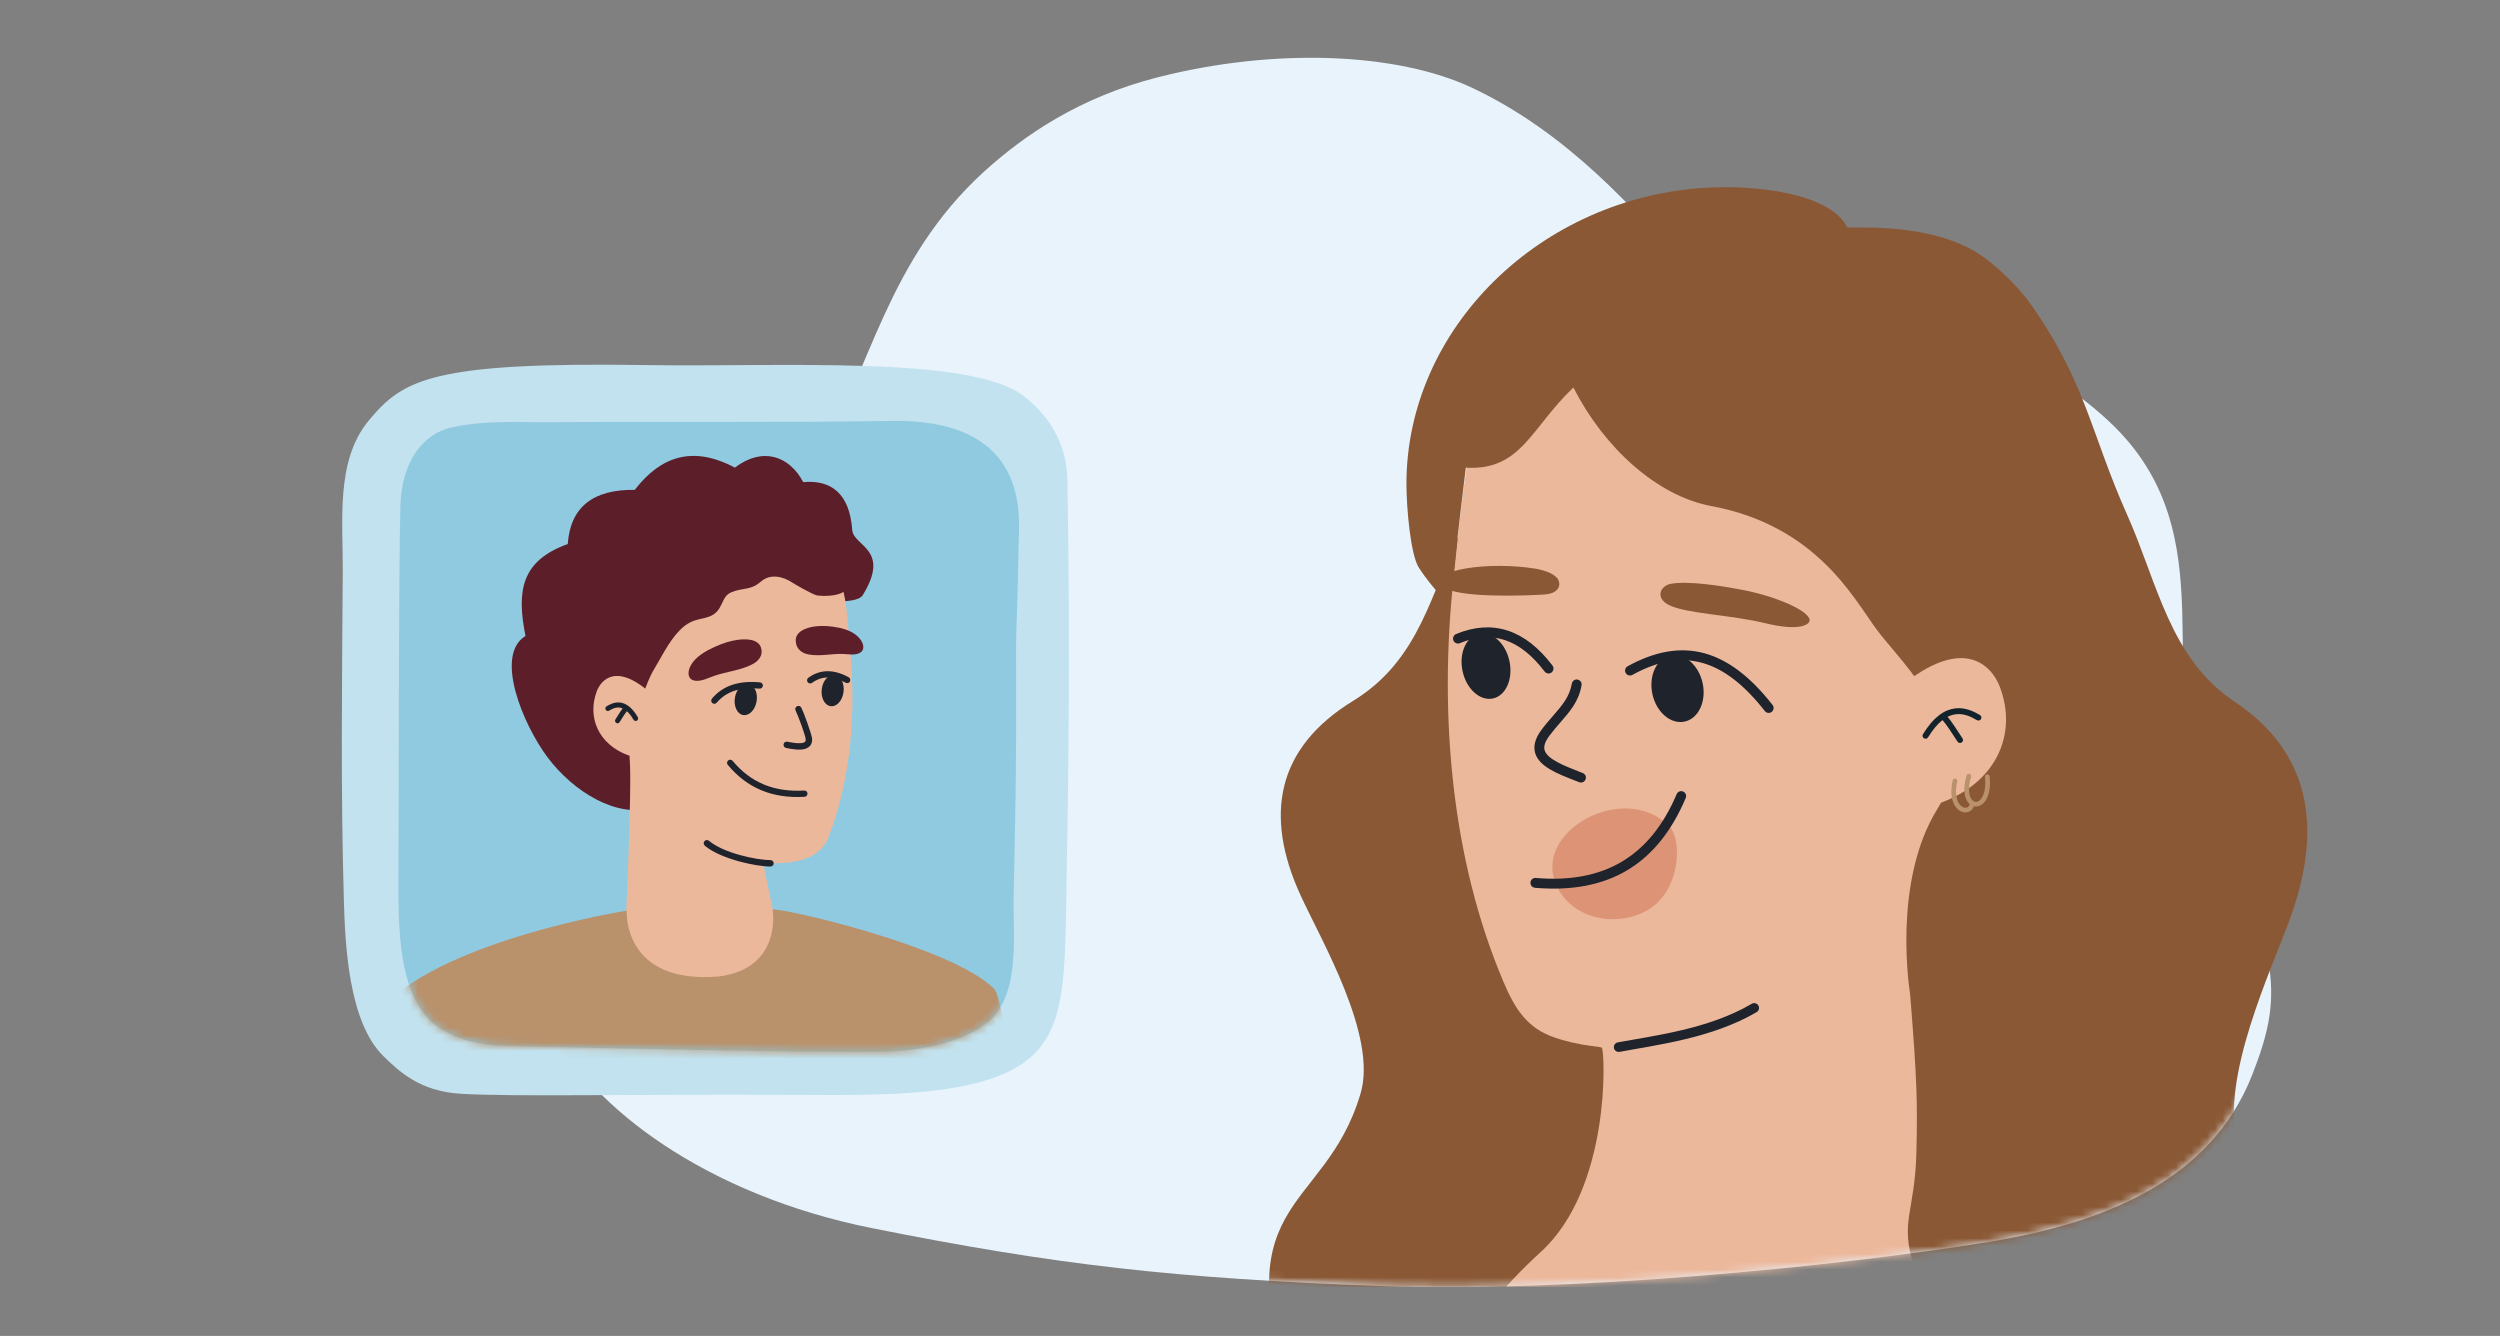 <svg width="320" height="171" viewBox="0 0 320 171" fill="none" xmlns="http://www.w3.org/2000/svg">
<rect x="0" y="0" width="320" height="171" fill="#808080" stroke="none"/>
<g clip-path="url(#clip0_2187_22705)">
<path d="M282.626 103.165C275.028 87.819 285.661 68.557 269.92 53.904C249.624 35.011 228.17 48.731 216.021 34.607C209.291 26.782 200.596 17.006 188.526 11.284C178.807 6.675 163.062 6.106 148.226 9.886C138.27 12.421 131.184 17.215 125.912 22.012C113.574 33.241 111.2 47.806 105.375 57.208C97.061 70.628 82.349 66.391 70.199 89.697C63.458 102.624 64.394 118.81 70.599 131.509C75.583 141.7 90.419 152.957 111.596 157.198C135.303 161.939 150.336 163.629 176.725 164.615C200.748 165.508 235.292 162.124 254.564 158.964C269.104 156.581 282.923 151.235 288.275 137.6C292.158 127.713 292.158 122.415 282.626 103.169V103.165Z" fill="#E8F3FB"/>
<mask id="mask0_2187_22705" style="mask-type:luminance" maskUnits="userSpaceOnUse" x="65" y="7" width="237" height="158">
<path d="M298.984 94.906C291.386 79.561 291.282 61.945 275.537 47.292C255.241 28.399 269.972 29.192 257.819 15.063C251.089 7.239 200.588 17.002 188.519 11.279C178.799 6.67 163.054 6.101 148.218 9.882C138.262 12.416 131.176 17.21 125.904 22.007C113.566 33.236 111.192 47.801 105.368 57.203C97.053 70.623 82.341 66.386 70.191 89.692C63.45 102.619 64.386 118.806 70.591 131.504C75.575 141.696 90.411 152.952 111.589 157.193C135.296 161.935 150.328 163.625 176.717 164.61C200.741 165.503 235.284 162.119 254.556 158.959C269.096 156.576 282.915 151.23 288.267 137.595C292.15 127.708 308.508 114.156 298.976 94.91L298.984 94.906Z" fill="white"/>
</mask>
<g mask="url(#mask0_2187_22705)">
<path fill-rule="evenodd" clip-rule="evenodd" d="M223.307 144.542C213.968 146.637 211.91 162.235 201.738 166.115C186.373 171.978 170.669 192.913 166.513 181.865C155.617 152.88 169.484 155.847 174.164 139.929C176.317 132.597 169.151 120.439 166.477 114.612C161.758 104.321 163.411 95.707 173.191 89.716C181.798 84.442 183.143 75.816 187.038 67.831L223.307 144.546V144.542Z" fill="#8A5835"/>
<path fill-rule="evenodd" clip-rule="evenodd" d="M197.182 160.284C206.202 152.131 205.445 134.735 205.045 134.126C204.889 133.89 202.507 133.986 199.028 132.817C195.385 131.591 193.864 128.997 192.475 125.745C185.717 109.903 184.22 91.314 186.021 74.366C186.462 70.214 187.314 60.815 188.487 55.813C188.696 54.924 189.504 50.423 192.755 47.5C196.122 44.605 198.231 42.618 205.149 40.54C211.822 38.534 219.176 37.713 226.15 37.941C236.862 38.293 246.971 41.369 251.586 53.843C258.816 74.442 256.118 87.806 246.082 108.681C242.867 115.369 245.041 132.969 247.363 139.585C249.417 145.427 263.216 144.57 263.212 144.586C263.048 146.889 262.551 157.185 256.879 164.913C236.358 192.865 170.897 219.403 178.519 184.624C178.708 183.763 187.467 169.07 197.178 160.288L197.182 160.284Z" fill="#ECB89C"/>
<path fill-rule="evenodd" clip-rule="evenodd" d="M224.853 129.55C219.148 132.893 212.091 133.742 207.303 134.635C206.966 134.699 206.646 134.475 206.582 134.143C206.522 133.806 206.742 133.486 207.075 133.422C211.75 132.549 218.656 131.752 224.228 128.484C224.521 128.312 224.901 128.412 225.073 128.705C225.245 128.997 225.145 129.377 224.853 129.55Z" fill="#1E232C"/>
<path fill-rule="evenodd" clip-rule="evenodd" d="M213.828 83.909C212.05 84.278 211.01 86.476 211.502 88.811C211.994 91.146 213.836 92.74 215.617 92.367C217.395 91.999 218.436 89.8 217.943 87.466C217.447 85.131 215.605 83.537 213.828 83.909Z" fill="#1E232C"/>
<path fill-rule="evenodd" clip-rule="evenodd" d="M189.332 81.114C187.675 81.459 186.722 83.601 187.206 85.888C187.687 88.178 189.428 89.752 191.085 89.408C192.743 89.063 193.696 86.921 193.211 84.634C192.727 82.344 190.985 80.766 189.332 81.114Z" fill="#1E232C"/>
<path d="M202.294 100.164C202.571 100.196 202.847 100.04 202.955 99.768C203.083 99.443 202.923 99.079 202.599 98.951L202.17 98.782C200.237 98.03 198.043 97.177 197.711 96.027C197.567 95.531 197.759 94.942 198.291 94.217C198.764 93.577 199.26 93.008 199.736 92.459C200.945 91.074 202.09 89.76 202.439 87.714C202.499 87.37 202.266 87.045 201.922 86.985C201.582 86.921 201.254 87.157 201.194 87.502C200.905 89.2 199.92 90.325 198.784 91.63C198.287 92.199 197.775 92.784 197.274 93.469C196.502 94.514 196.242 95.491 196.498 96.376C197.002 98.126 199.292 99.015 201.71 99.956L202.134 100.12C202.186 100.14 202.238 100.152 202.29 100.16L202.294 100.164Z" fill="#1E232C"/>
<path fill-rule="evenodd" clip-rule="evenodd" d="M213.62 105.686C215.397 107.412 215.181 114.256 210.625 116.651C206.658 118.733 200.945 117.624 199.104 113.039C196.406 106.331 207.767 100.004 213.624 105.686H213.62Z" fill="#DD9476"/>
<path d="M196.453 113.639C196.453 113.639 196.465 113.639 196.473 113.639C205.837 114.44 212.154 110.684 215.773 102.146C215.909 101.826 215.761 101.453 215.441 101.317C215.12 101.181 214.748 101.329 214.612 101.65C211.229 109.619 205.332 113.131 196.577 112.378C196.229 112.35 195.925 112.606 195.897 112.95C195.869 113.291 196.113 113.591 196.449 113.631L196.453 113.639Z" fill="#1E232C"/>
<path d="M226.318 91.249C226.478 91.269 226.642 91.225 226.782 91.121C227.054 90.905 227.102 90.509 226.89 90.236C221.222 83.004 215.329 81.43 208.335 85.283C208.031 85.451 207.919 85.835 208.087 86.14C208.255 86.444 208.639 86.556 208.944 86.388C215.381 82.836 220.613 84.266 225.897 91.013C226.005 91.149 226.158 91.234 226.322 91.249H226.318Z" fill="#1E232C"/>
<path d="M198.139 86.2C198.295 86.22 198.459 86.18 198.595 86.076C198.872 85.864 198.928 85.471 198.716 85.191C195.217 80.582 191.065 79.224 186.382 81.154C186.061 81.287 185.905 81.655 186.037 81.98C186.169 82.304 186.538 82.456 186.862 82.324C191.005 80.614 194.556 81.803 197.711 85.956C197.819 86.096 197.975 86.18 198.139 86.2Z" fill="#1E232C"/>
<path fill-rule="evenodd" clip-rule="evenodd" d="M222.947 75.488C227.35 76.321 231.534 78.167 231.63 79.348C231.682 80.013 230.2 80.81 225.981 79.777C221.549 78.692 215.857 78.563 213.631 77.45C211.79 76.533 212.538 74.951 213.903 74.719C216.197 74.326 220.344 74.995 222.943 75.484L222.947 75.488Z" fill="#8A5835"/>
<path fill-rule="evenodd" clip-rule="evenodd" d="M184.58 74.959C182.826 72.937 190.645 71.819 196.501 72.784C197.858 73.009 199.248 73.533 199.524 74.37C199.812 75.239 199.147 76.012 197.682 76.1C195.601 76.228 186.057 76.657 184.58 74.959Z" fill="#8A5835"/>
<path fill-rule="evenodd" clip-rule="evenodd" d="M180.024 61.92C180.036 42.022 197.186 25.199 218.544 24.017C224.624 23.681 234.144 24.658 236.45 29.079C236.578 29.323 245.541 28.354 252.155 31.818C255.217 33.424 258.568 37.016 259.773 38.706C266.983 48.822 267.607 55.449 272.259 65.857C276.194 74.659 277.699 84.282 286.086 89.864C295.618 96.211 297.419 105.806 293.148 117.524C290.726 124.159 284.156 138.067 286.406 146.204C291.286 163.876 303.672 164.257 298.852 198.244C296.807 212.652 286.783 187.615 271.899 181.633C265.642 179.118 251.91 177.76 250.79 172.166C249.669 166.572 247.859 170.588 245.029 162.138C243.095 156.364 245.121 155.303 245.301 147.39C245.441 141.343 245.409 138.48 244.488 127.175C244.488 127.175 242.111 112.979 248.007 103.508C253.756 94.277 243.159 84.626 240.161 80.514C237.163 76.401 232.383 67.258 219.02 64.768C212.162 63.49 205.365 57.395 201.394 49.606C195.953 54.76 194.72 60.279 187.627 59.862C187.627 59.862 186.59 67.979 185.629 77.47C184.232 76.197 182.514 74.086 181.598 72.637C180.565 71.007 180.024 65.088 180.024 61.92Z" fill="#8A5835"/>
<path fill-rule="evenodd" clip-rule="evenodd" d="M248.134 102.858C255.639 100.247 258.27 93.848 255.963 87.877C254.925 85.185 251.112 80.794 242.106 88.87C242.106 88.87 241.208 91.849 242.957 97.037C244.705 102.225 245.292 103.747 248.134 102.862C250.977 101.977 248.134 102.858 248.134 102.858Z" fill="#ECB89C"/>
<path fill-rule="evenodd" clip-rule="evenodd" d="M253.041 92.174C252.318 91.745 251.384 91.296 250.342 91.425C250.013 91.466 249.66 91.566 249.291 91.755C249.569 92.076 249.877 92.51 250.171 92.947C250.357 93.222 250.543 93.507 250.717 93.775L250.746 93.819C250.911 94.072 251.064 94.308 251.202 94.511C251.319 94.685 251.271 94.92 251.096 95.036C250.92 95.152 250.682 95.105 250.565 94.931C250.424 94.723 250.267 94.481 250.104 94.231L250.104 94.231L250.074 94.185C249.899 93.916 249.717 93.637 249.535 93.367C249.205 92.877 248.893 92.444 248.642 92.171C248.052 92.628 247.43 93.328 246.796 94.374C246.687 94.553 246.452 94.611 246.271 94.504C246.089 94.396 246.031 94.163 246.139 93.984C247.5 91.743 248.912 90.839 250.247 90.674C251.56 90.511 252.687 91.082 253.435 91.525C253.616 91.633 253.675 91.865 253.566 92.045C253.458 92.224 253.223 92.282 253.041 92.174Z" fill="#13232C"/>
<path d="M251.417 103.978C251.592 103.999 251.767 103.986 251.929 103.934C252.274 103.826 252.532 103.563 252.663 103.204C252.707 103.212 252.746 103.221 252.79 103.23C253.144 103.277 253.533 103.139 253.848 102.841C254.25 102.464 254.888 101.513 254.678 99.378C254.661 99.213 254.517 99.092 254.351 99.109C254.184 99.127 254.062 99.269 254.08 99.434C254.272 101.388 253.69 102.162 253.433 102.408C253.253 102.577 253.052 102.663 252.882 102.642C252.882 102.642 252.882 102.642 252.877 102.642C252.659 102.611 252.466 102.473 252.322 102.253C252.104 101.92 251.815 101.111 252.3 99.425C252.344 99.265 252.252 99.101 252.095 99.058C251.937 99.014 251.767 99.105 251.723 99.261C251.199 101.077 251.487 102.067 251.819 102.577C251.907 102.711 252.012 102.828 252.125 102.927C252.064 103.16 251.933 103.316 251.75 103.372C251.522 103.446 251.238 103.355 250.998 103.139C250.766 102.931 250.053 102.088 250.53 100.017C250.565 99.858 250.464 99.698 250.303 99.663C250.141 99.628 249.979 99.728 249.944 99.888C249.415 102.205 250.219 103.243 250.595 103.58C250.845 103.809 251.133 103.947 251.422 103.982L251.417 103.978Z" fill="#B9916B"/>
</g>
<path fill-rule="evenodd" clip-rule="evenodd" d="M47.229 53.788C42.925 58.946 43.918 66.675 43.874 73.138C43.77 88.195 43.61 101.066 44.01 115.05C44.17 120.712 44.567 130.788 49.082 135.189C51.076 137.131 53.754 139.734 59.13 140.014C66.46 140.395 78.786 140.05 102.197 140.143C112.758 140.183 126.101 140.475 131.941 135.305C136.125 131.601 136.305 125.546 136.469 115.827C136.701 102.075 137.041 84.623 136.621 61.445C136.533 56.499 134.023 52.995 131.017 50.681C124.219 45.451 99.727 46.996 82.874 46.732C55.215 46.3 51.576 48.582 47.229 53.792V53.788Z" fill="#C1E2EE"/>
<path fill-rule="evenodd" clip-rule="evenodd" d="M57.713 54.729C54.471 55.498 51.36 58.646 51.24 65.013C51.032 76.05 51.056 93.862 51.008 110.501C50.988 117.441 50.715 125.962 54.775 130.323C57.205 132.93 61.372 133.815 64.703 133.883C74.282 134.092 104.659 134.817 113.45 134.608C117.413 134.512 122.554 133.647 126 131.188C130.716 127.825 129.655 119.984 129.747 114.886C129.939 104.186 130.108 101.483 130.056 83.891C130.044 79.778 130.296 76.702 130.376 69.831C130.412 66.663 132.281 53.6 114.123 53.88C99.263 54.109 84.018 53.937 69.254 54.045C66.889 54.061 61.889 53.752 57.717 54.737L57.713 54.729Z" fill="#90CAE0"/>
<mask id="mask1_2187_22705" style="mask-type:luminance" maskUnits="userSpaceOnUse" x="50" y="53" width="81" height="82">
<path d="M57.713 54.727C54.471 55.495 51.36 58.643 51.24 65.01C51.032 76.047 51.056 93.859 51.008 110.498C50.988 117.438 50.715 125.96 54.775 130.32C57.205 132.927 61.372 133.812 64.703 133.881C74.282 134.089 104.659 134.814 113.45 134.605C117.413 134.509 122.554 133.644 126 131.185C130.716 127.822 129.655 119.981 129.747 114.883C129.939 104.183 130.108 101.48 130.056 83.888C130.044 79.775 130.296 76.7 130.376 69.828C130.412 66.66 132.281 53.597 114.123 53.877C99.263 54.106 84.018 53.934 69.254 54.042C66.889 54.058 61.889 53.749 57.717 54.734L57.713 54.727Z" fill="white"/>
</mask>
<g mask="url(#mask1_2187_22705)">
<path fill-rule="evenodd" clip-rule="evenodd" d="M83.65 103.362C83.65 103.362 81.329 100.896 81.3 98.309C81.252 94.155 84.041 90.828 84.041 90.828C85.457 90.517 84.114 88.095 86.69 85.454C89.581 82.492 87.111 81.48 90.91 85.006C92.186 86.193 97.339 79.851 100.297 74.899L101.496 74.642C103.526 77.263 109.632 77.487 110.429 76.183C114.074 70.259 109.235 69.934 109.085 67.842C108.752 63.163 106.393 61.398 102.811 61.709C101.056 58.387 97.644 57.132 94.057 59.856C88.599 56.947 84.51 58.47 81.252 62.701C76.031 62.633 73.02 64.793 72.672 69.632C66.658 71.806 66.127 75.683 67.263 81.407C63.226 83.863 66.977 92.793 70.09 96.942C73.382 101.329 78.994 104.821 83.65 103.367V103.362Z" fill="#5C1E29"/>
<path d="M80.593 97.084C80.952 100.761 79.975 121.124 79.733 124.908V124.913L100.664 126.251C100.751 124.33 97.599 110.614 97.72 110.434C97.798 110.322 104.391 111.421 106.039 107.175C108.988 99.593 109.592 90.916 108.78 82.9C108.582 80.94 108.514 78.129 107.973 75.76C107.973 75.76 107.025 76.461 104.652 76.232C104.111 76.179 101.399 74.588 101.278 74.491C101.278 74.491 99.098 72.969 97.387 74.447C96.019 75.634 95.183 75.153 93.587 75.824C92.171 76.417 92.669 78.275 90.697 78.956C89.483 79.374 88.459 79.184 86.97 80.712C85.558 82.151 84.484 84.438 83.489 86.067C82.008 88.912 80.465 94.924 80.593 97.084Z" fill="#ECB89C"/>
<path d="M35.799 195.789C36.558 187.01 45.742 132.993 48.236 129.783C55.468 120.483 80.213 116.563 80.213 116.563C80.213 116.563 79.628 126.009 91.988 124.992C100.21 123.946 98.895 116.417 98.895 116.417C99.954 116.174 121.668 121.072 127.232 126.549C129.842 129.117 134.391 189.753 135.754 195.793H35.799V195.789Z" fill="#B9916B"/>
<path fill-rule="evenodd" clip-rule="evenodd" d="M95.811 87.544C96.575 87.689 97.034 88.698 96.84 89.795C96.645 90.893 95.868 91.665 95.104 91.522C94.341 91.377 93.881 90.368 94.075 89.271C94.271 88.173 95.048 87.401 95.809 87.544H95.811Z" fill="#1E232C"/>
<path fill-rule="evenodd" clip-rule="evenodd" d="M106.841 86.384C107.611 86.495 108.117 87.48 107.971 88.585C107.826 89.691 107.086 90.498 106.316 90.389C105.547 90.279 105.041 89.294 105.186 88.189C105.332 87.083 106.072 86.276 106.841 86.384Z" fill="#1E232C"/>
<path fill-rule="evenodd" clip-rule="evenodd" d="M93.771 82.014C92.738 82.243 91.767 82.636 90.8 83.131C89.82 83.635 88.705 84.403 88.277 85.472C88.004 86.153 88.066 86.97 88.909 87.123C89.746 87.274 90.713 86.748 91.48 86.488C93.017 85.968 94.773 85.805 96.224 85.067C96.488 84.934 96.748 84.777 96.957 84.566C97.536 83.985 97.571 83.447 97.401 82.889C97.075 81.815 95.498 81.635 93.773 82.016L93.771 82.014Z" fill="#5C1E29"/>
<path fill-rule="evenodd" clip-rule="evenodd" d="M104.514 80.159C105.425 80.068 106.339 80.149 107.281 80.329C108.238 80.513 109.391 80.908 110.085 81.79C110.527 82.354 110.744 83.144 110.109 83.539C109.479 83.93 108.525 83.721 107.82 83.703C106.405 83.668 104.93 84.038 103.518 83.773C103.262 83.724 103 83.653 102.762 83.517C102.105 83.14 101.901 82.642 101.857 82.064C101.772 80.952 102.99 80.311 104.512 80.159H104.514Z" fill="#5C1E29"/>
<path d="M93.118 97.847C93.129 97.866 93.141 97.883 93.156 97.901C95.639 100.89 98.854 102.227 102.982 101.991C103.203 101.978 103.373 101.788 103.36 101.567C103.348 101.345 103.156 101.176 102.935 101.19C99.079 101.411 96.083 100.168 93.775 97.388C93.633 97.218 93.379 97.194 93.209 97.336C93.056 97.463 93.021 97.68 93.118 97.847Z" fill="#1E232C"/>
<path fill-rule="evenodd" clip-rule="evenodd" d="M98.619 110.915C96.79 110.919 92.255 109.967 90.219 108.252C90.044 108.105 90.023 107.845 90.168 107.671C90.315 107.497 90.575 107.476 90.749 107.623C92.656 109.226 96.906 110.097 98.618 110.091C98.846 110.091 99.03 110.275 99.032 110.501C99.032 110.73 98.848 110.914 98.619 110.915Z" fill="#1E232C"/>
<path d="M108.507 87.436C108.623 87.416 108.73 87.345 108.79 87.234C108.897 87.041 108.827 86.795 108.631 86.689C106.718 85.635 104.982 85.657 103.468 86.754C103.288 86.884 103.248 87.136 103.379 87.316C103.509 87.496 103.761 87.534 103.941 87.405C105.197 86.495 106.606 86.491 108.244 87.391C108.327 87.438 108.42 87.451 108.507 87.436Z" fill="#1E232C"/>
<path d="M91.505 90.08C91.594 90.065 91.679 90.018 91.743 89.943C92.952 88.508 94.741 87.92 97.21 88.143C97.431 88.164 97.626 87.999 97.648 87.779C97.667 87.558 97.504 87.362 97.284 87.341C94.534 87.091 92.52 87.773 91.129 89.424C90.985 89.594 91.007 89.848 91.177 89.991C91.272 90.071 91.392 90.1 91.507 90.08H91.505Z" fill="#1E232C"/>
<path fill-rule="evenodd" clip-rule="evenodd" d="M102.568 90.575C102.849 91.104 103.924 94.054 103.953 94.578C103.975 94.952 103.874 95.229 103.707 95.438C103.544 95.643 103.308 95.786 103.019 95.868C102.366 96.052 101.376 95.899 100.62 95.74C100.397 95.693 100.254 95.475 100.3 95.252C100.347 95.029 100.566 94.886 100.789 94.935C101.329 95.049 102.006 95.175 102.54 95.12C102.759 95.099 102.953 95.06 103.062 94.925C103.12 94.853 103.137 94.753 103.132 94.623C103.104 94.141 102.099 91.446 101.839 90.96C101.732 90.759 101.81 90.509 102.009 90.403C102.211 90.296 102.461 90.374 102.568 90.575Z" fill="#1E232C"/>
<path fill-rule="evenodd" clip-rule="evenodd" d="M80.488 96.709C76.546 95.281 75.163 91.78 76.375 88.513C76.921 87.04 78.924 84.637 83.654 89.056C83.654 89.056 83.827 91.49 82.909 94.329C81.99 97.167 80.488 96.712 80.488 96.712V96.709Z" fill="#ECB89C"/>
<path fill-rule="evenodd" clip-rule="evenodd" d="M77.91 90.864C78.29 90.629 78.781 90.383 79.328 90.454C79.501 90.476 79.686 90.531 79.88 90.635C79.734 90.81 79.572 91.048 79.417 91.287C79.32 91.438 79.222 91.593 79.131 91.74L79.116 91.764L79.116 91.764C79.029 91.902 78.948 92.032 78.876 92.143C78.815 92.238 78.84 92.367 78.932 92.43C79.024 92.494 79.149 92.468 79.211 92.373C79.285 92.258 79.367 92.127 79.453 91.989L79.453 91.989L79.469 91.964C79.561 91.817 79.656 91.664 79.752 91.516C79.925 91.249 80.089 91.012 80.221 90.862C80.531 91.112 80.857 91.495 81.191 92.067C81.248 92.165 81.371 92.197 81.466 92.138C81.562 92.079 81.593 91.952 81.535 91.854C80.821 90.628 80.079 90.133 79.378 90.043C78.688 89.954 78.096 90.266 77.703 90.509C77.608 90.568 77.577 90.695 77.634 90.793C77.691 90.891 77.815 90.923 77.91 90.864Z" fill="#13232C"/>
<path fill-rule="evenodd" clip-rule="evenodd" d="M79.362 90.16C78.716 90.077 78.154 90.369 77.765 90.61C77.725 90.634 77.71 90.69 77.736 90.734C77.76 90.776 77.81 90.787 77.848 90.764C78.231 90.527 78.752 90.261 79.343 90.337C79.53 90.361 79.729 90.421 79.936 90.531L80.064 90.599L79.971 90.71C79.829 90.88 79.671 91.113 79.516 91.351C79.419 91.501 79.322 91.656 79.231 91.803M79.231 91.803L79.216 91.827L79.215 91.827C79.129 91.965 79.048 92.095 78.975 92.207C78.948 92.25 78.96 92.307 78.999 92.333C79.035 92.358 79.085 92.349 79.112 92.309C79.185 92.196 79.267 92.064 79.353 91.927L79.353 91.927L79.368 91.902C79.46 91.755 79.556 91.601 79.653 91.453C79.826 91.185 79.994 90.941 80.132 90.785L80.207 90.7L80.295 90.771C80.619 91.032 80.954 91.427 81.293 92.008C81.317 92.05 81.367 92.061 81.404 92.038C81.444 92.014 81.459 91.958 81.433 91.914C80.729 90.705 80.014 90.244 79.362 90.16M77.641 90.409C78.037 90.164 78.66 89.832 79.393 89.926C80.144 90.023 80.913 90.551 81.637 91.795C81.726 91.947 81.679 92.146 81.528 92.239C81.375 92.334 81.178 92.281 81.088 92.127C80.793 91.62 80.506 91.268 80.236 91.029C80.124 91.171 79.992 91.363 79.851 91.581C79.756 91.728 79.66 91.88 79.569 92.027C79.569 92.027 79.569 92.027 79.569 92.027L79.553 92.052L79.553 92.053C79.467 92.189 79.384 92.322 79.31 92.437C79.213 92.587 79.013 92.63 78.865 92.528C78.719 92.427 78.681 92.227 78.777 92.079C78.848 91.969 78.929 91.84 79.015 91.702C79.015 91.702 79.015 91.702 79.015 91.702L79.03 91.678C79.122 91.531 79.22 91.375 79.318 91.223C79.442 91.032 79.571 90.839 79.695 90.677C79.561 90.62 79.433 90.587 79.313 90.571C78.809 90.506 78.349 90.732 77.972 90.965C77.819 91.059 77.622 91.007 77.532 90.853C77.443 90.701 77.49 90.502 77.641 90.409Z" fill="#1E232C"/>
</g>
</g>
<defs>
<clipPath id="clip0_2187_22705">
<rect width="270.222" height="157.333" fill="white" transform="translate(31.704 7.396)"/>
</clipPath>
</defs>
</svg>
